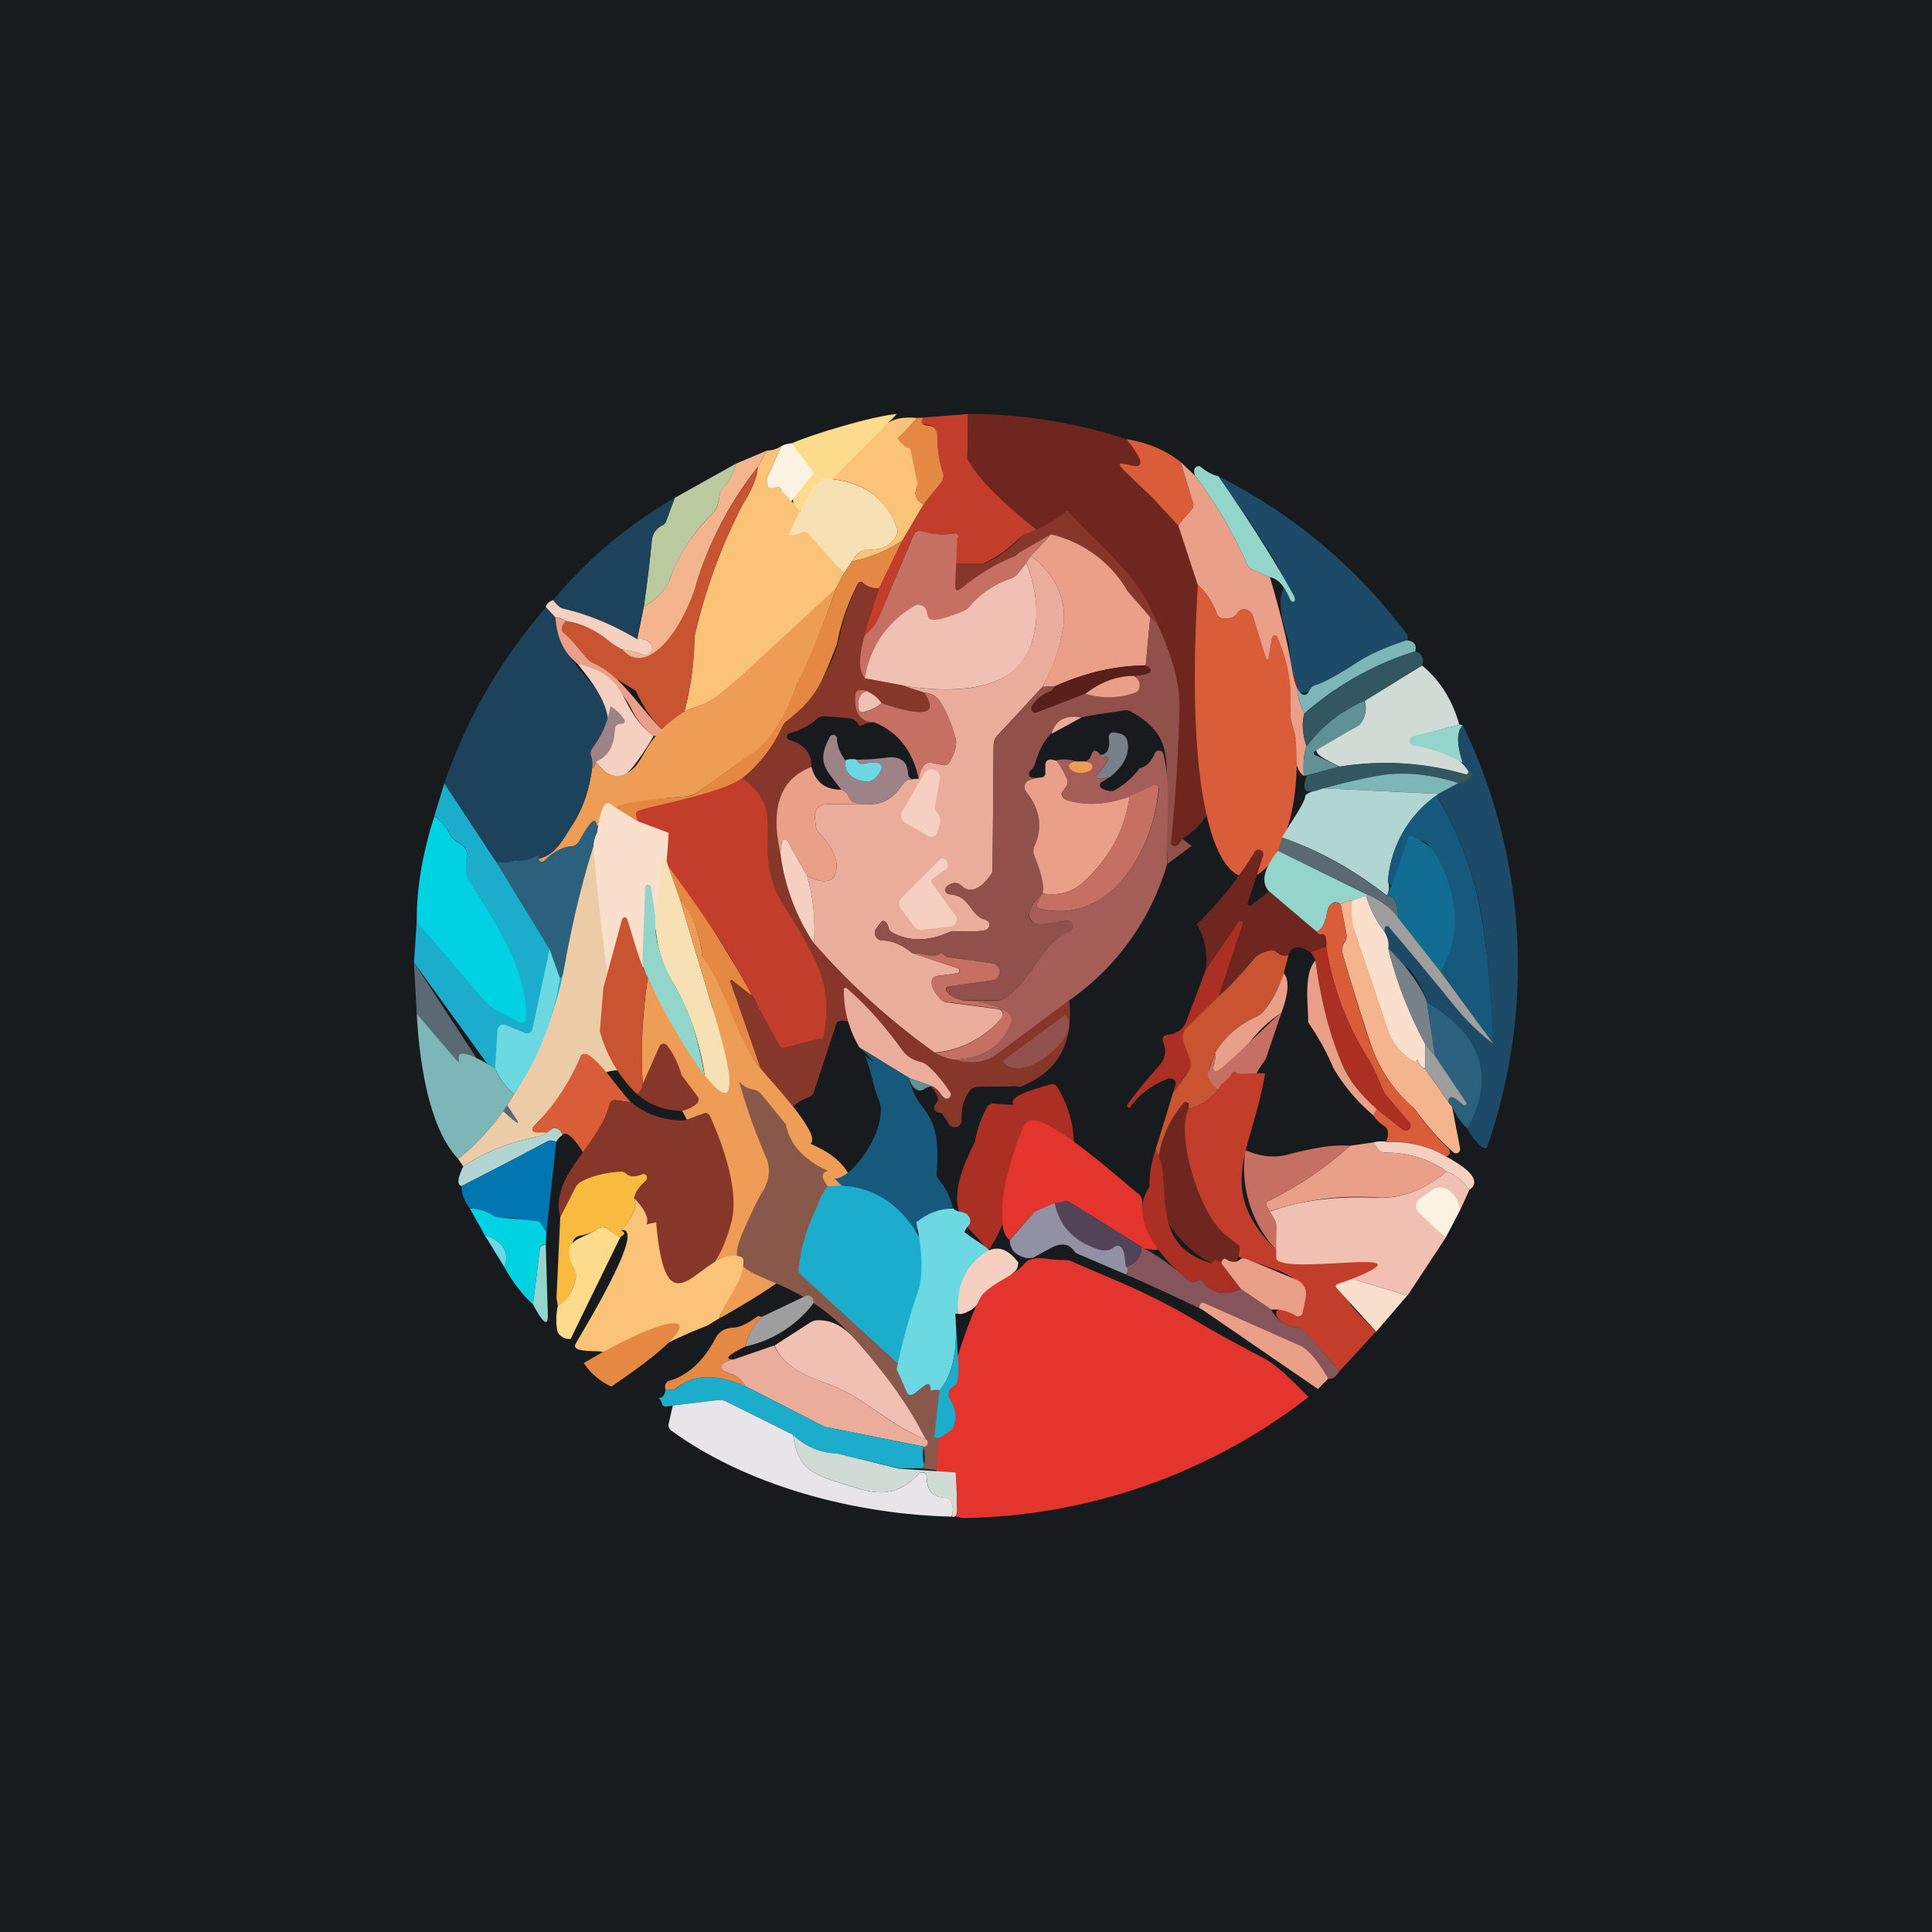 <!-- by TradingView --><svg width="56" height="56" viewBox="0 0 56 56" xmlns="http://www.w3.org/2000/svg"><path fill="#181B1E" d="M0 0h56v56H0z"/><path d="M40.77 18.56c-.7.23-2.7 1.89-3.27 1.44-.06-.05-.13-1.35-.15-1.42-.85-2.58 1.15-.23-2.04-4.78 2.18 1.1 4 2.63 5.47 4.58.03.05.03.11 0 .18Z" fill="#1D4A67"/><path d="m28.06 12-.02 1.28a.08.08 0 0 0 .04.07.08.08 0 0 0 .07 0c.58-.34 1.24-.4 1.98-.16a.23.23 0 0 1 .14.33.23.23 0 0 1-.1.1 3.95 3.95 0 0 0-.85.7.06.06 0 0 0 .08.05c.28-.18.57-.31.89-.39a.19.19 0 0 1 .2.08l.1.14.03.03.05.01c.05 0 .09-.02.1-.08l.21.51-.05.14c-.36.29-.76.51-1.2.68a.49.49 0 0 0-.2.12 3.53 3.53 0 0 1-1.01.72h-.92a.08.08 0 0 1-.03-.1l.1-.25a.1.1 0 0 0-.06-.13.1.1 0 0 0-.05 0 .43.43 0 0 0-.18.1l.36-.32a.1.1 0 0 0-.08-.17c-.36.05-.67.03-.92-.06a.2.2 0 0 0-.26.1l-.98 2.33-.12.24-.56.97c-.12-.04-.16-.1-.12-.17.32-.6.58-1.2.78-1.82l.67-1.38.62-1.05.53-.66a.24.24 0 0 0 .04-.23 3.24 3.24 0 0 1-.17-1.06c0-.1-.02-.2-.08-.26-.06-.08-.16-.1-.29-.1a.1.1 0 0 1-.1-.1l.03-.05.04-.06 1.3-.1Z" fill="#C23E2B"/><path d="M32.65 12.73c9.39 11.5 2.56 6.11 2.75 8.74.02.31 0 .65-.08 1-.18.93-.28 1.32-1.04 1.85l-.15.16a.12.12 0 0 1-.2-.1c.13-1.24.22-2.5.26-3.77.11-3.2-4.86-5.03-6.14-7.29a.08.08 0 0 1-.01-.04l.02-1.28c1.56 0 3.09.24 4.59.73Z" fill="#6E261F"/><path d="M26.6 12.11c-1.3 1.31.91-.27-.03 2.03-.08.2-.01.36.2.48l-.62 1.05c-.45.3-.93.5-1.45.6.13-.23.28-.35.48-.34.37.02.64-.12.8-.4a.25.25 0 0 0 .02-.22c-.33-.91-1.04-1.4-2.12-1.44l1.78-1.55c.2-.18.52-.25.95-.2Z" fill="#FAC378"/><path d="m26.77 12.1-.04.06a.1.1 0 0 0-.01.1c.06.12.27.03.37.15.06.07.08.15.08.26 0 .38.06.74.17 1.06.01.04.02.08 0 .12 0 .04-.02.08-.04.11l-.53.66c-.21-.12-.28-.28-.2-.48.02-.05.03-.1.02-.15-.36-1.63-.03-.6-.57-1.27v-.02l.59-.59h.16Z" fill="#E48843"/><path d="m26 12-3 3-.05-2.15c.6-.27 2.38-.8 3.05-.85Z" fill="#FCDC8C"/><path d="m34.22 13.4.36 1.17a.21.21 0 0 1-.04.2l-.4.45-.73-.79-.7-.67c-.96-.9 1.2.53-.06-1.03.62.1 1.14.32 1.57.66Z" fill="#D95D39"/><path d="m22.95 12.85.64.86-.65.82c-.19.02-.29-.08-.29-.3a.1.1 0 0 0-.05-.09.1.1 0 0 0-.1 0c-.18.09-.27.01-.28-.22l.01-.07.42-.92a.7.7 0 0 1 .3-.08Z" fill="#FBF2E2"/><path d="m22.65 12.93-.42.92v.07c0 .45.3.05.41.26l.01.05c.7.63 1.12 1.61 1.81 2.39l-.22.42-1.93 2.53a.27.27 0 0 1-.13.15l-2.34.9c.19-.72.28-1.44.29-2.16a15.86 15.86 0 0 1 1.4-3.84c.29-.47.43-.83.43-1.08l.27-.48c.12 0 .26-.03.42-.13Z" fill="#FAC378"/><path d="m22.23 13.06-.27.48a10.38 10.38 0 0 0-1.77 3.36c-.2.7-.34 2.67-1.1 2.53a1.81 1.81 0 0 1-1.06-.61c.16.02.36.07.58.14a.2.2 0 0 0 .28-.19.2.2 0 0 0-.04-.12c-.07-.1-.2-.14-.38-.12l.19-.94c.33-.22.6-.41.75-.8.25-.7.68-1.35 1.27-1.93.09-.09.15-.26.18-.53 0-.07.04-.14.1-.2.18-.19.3-.41.37-.69l.9-.38Z" fill="#F3B48E"/><path d="M34.64 13.79c.6.79 1.1 1.64 1.5 2.55.03.07.08.13.15.16l.52.23c.72 2.45.56 2.68.8 3.25 0 .2.07.44.2.7-.08.25-.06.57.06.96-.07.14-.1.43-.08.85-.23-.17-.3-.54-.24-1.11l-.13-.5a.96.96 0 0 1-.02-.31 4.4 4.4 0 0 0-.4-2.12.08.08 0 0 0-.1 0 .08.08 0 0 0-.03.05l-.1.58a.04.04 0 0 1-.04.04l-.02-.01-.02-.02-.37-1.21a.3.3 0 0 0-.08-.14.28.28 0 0 0-.13-.07.24.24 0 0 0-.15.01.22.22 0 0 0-.1.1c-.08.12-.22.17-.43.14a.2.2 0 0 1-.16-.13c-.13-.35-.31-.63-.55-.83l-.57-1.74.39-.45a.21.21 0 0 0 .04-.2l-.36-1.18.42.4Z" fill="#EA9F88"/><path d="M21.33 13.44c-.06.28-.19.5-.37.7a.34.34 0 0 0-.1.2c-.03.26-.1.43-.18.52a5.23 5.23 0 0 0-1.27 1.93c-.14.39-.42.58-.75.8.09-.63.17-1.26.23-1.9.02-.22.13-.37.3-.46.06-.02.1-.07.12-.13l.25-.67 1.77-.99Z" fill="#BAC99E"/><path d="M35.31 13.8c.9 1.29 1.63 2.44 2.2 3.48.02.05.03.1.02.13l-.03.03h-.04a.1.1 0 0 1-.04-.03.12.12 0 0 1-.03-.04c-.16-.4-.36-.6-.58-.64l-.52-.23a.31.31 0 0 1-.15-.16c-.4-.91-.9-1.76-1.5-2.55-.05-.15-.03-.23.06-.27a.1.1 0 0 1 .1.01c.18.15.35.24.51.27Z" fill="#93D5CB"/><path d="m19.84 20.61-.62.58a3.95 3.95 0 0 1-.78-1.15c-.03-.07-1.15-.65-1.37-.9-.27-.29-.45-.56-.72-.79-.1-.08-.09-.2.04-.35.5.11.88.26 1.11.46.24.2.42.31.53.36.75.85 1.78-.63 2.16-1.92.36-1.18.95-2.3 1.77-3.36 0 .25-.14.6-.43 1.08a15.86 15.86 0 0 0-1.4 3.84c0 .72-.1 1.44-.29 2.15Z" fill="#C95432"/><path d="m24.7 16.27-.24.35-1.05-1.17a.13.13 0 0 0-.08-.04l-.08.01a.54.54 0 0 1-.4.08c.18-.37.36-.74.56-1.1.14-.27.3-.44.47-.53 1.08.05 1.8.53 2.12 1.44a.26.26 0 0 1-.02.22c-.16.28-.43.42-.8.4-.2 0-.35.1-.48.34Z" fill="#F7E1B4"/><path d="m19.56 14.43-.25.67a.24.24 0 0 1-.12.13c-.18.09-.28.24-.3.46-.06.64-.14 1.27-.23 1.9l-.2.94a7.4 7.4 0 0 0-2.14-.89c-.09-.02-.18-.1-.28-.25a12.99 12.99 0 0 1 3.52-2.96Z" fill="#1D425C"/><path d="M30.93 14.8c.92 1 2.11 1.9 2.6 3.24l-.19-.15-.66-.76a3.47 3.47 0 0 0-2.23-1.64l-.9.52a.74.74 0 0 0-.16.12l-.65.65a.35.35 0 0 1-.3.1c-.2-.02-.36.07-.5.28a.3.3 0 0 1-.22.14l-.4.05a.15.15 0 0 1-.16-.11c-.02-.13-.12-.22-.28-.28a.24.24 0 0 0-.22.04l-.47.34a.09.09 0 0 1-.13-.12 4.1 4.1 0 0 1 1.5-1.37.1.1 0 0 1 .1.03.1.1 0 0 1 .01.1l-.1.24a.08.08 0 0 0 0 .08.08.08 0 0 0 .07.03h.88l.06-.01c.4-.2.71-.44.96-.7.05-.06.11-.1.18-.13.45-.17.85-.4 1.2-.68Z" fill="#87362A"/><path d="m29.4 16.13.15-.12.9-.52-.56.63-.14.2-.26.32c-.04.05-.1.1-.17.12-1.51.51-1.32 1.74-4.25 2.9-.77-.17-.87-.06-.64-.79 0 0 .72-.4.95-.8l.12-.24.98-2.32a.2.2 0 0 1 .26-.11 2 2 0 0 0 .92.06.1.1 0 0 1 .11.06.1.1 0 0 1-.03.11c-.05 2.42-.39 1.34 1.66.5Z" fill="#C57062"/><path d="m33.34 17.89-.13 1.4c-.86 0-1.73.2-2.63.6l-.36.02c.3-.56.5-1.13.59-1.7.13-.81-.18-1.51-.92-2.1l.57-.62a3.47 3.47 0 0 1 2.22 1.64l.66.76Z" fill="#EA9F88"/><path d="m26.15 15.67-.67 1.38c-.2.01-.34-.04-.46-.15a.1.1 0 0 0-.09-.03.1.1 0 0 0-.07.06 6.18 6.18 0 0 0-.6 1.74c-.23.6-.4.99-.5 1.17-.18.36-.5.71-.94 1.05-.06.04-.1.1-.14.17a4.1 4.1 0 0 1-1.16 1.5c-3.36 2.13-3.52-.07-.32 5.25.32.52.52.88.6 1.06l-.58-.45a.03.03 0 0 0-.04 0l-.01.01v.02l.89 2.53a9.51 9.51 0 0 1-1.7-3.24 3.25 3.25 0 0 0-.66-1.7l-.48-1.36a7.35 7.35 0 0 0-1.54-1.38h.12c.15.03.28 0 .4-.08l1.64-.13c.15 0 .3-.06.42-.15l1.72-1.24a5.6 5.6 0 0 0 1.13-1.88c.02-.08.1-.26.23-.55.34-.73.64-1.47.9-2.23l.22-.42.24-.35c.52-.1 1-.3 1.45-.6Z" fill="#E48843"/><path d="M29.9 16.12c.73.58 1.04 1.28.91 2.1a5.1 5.1 0 0 1-.6 1.7l-1.3 1.4a.42.42 0 0 0-.11.29l-.03 3.62a.2.2 0 0 1-.04.11c-.2.3-.4.44-.58.45a.33.33 0 0 1-.26-.1c-.14-.13-.28-.13-.44 0a.13.13 0 0 0 .07.23c.63.05.57.6 1.04.74a.15.15 0 0 1 .12.15.16.16 0 0 1-.12.15c-.13.04-.43.05-.88.03a.44.44 0 0 0-.19.04c-.58.25-1.1.26-1.57.03-.1-.05-.15-.1-.17-.17-.02-.12-.08-.19-.15-.2-.03 0-.1.08-.2.22a.22.22 0 0 0 .18.35c.28 0 .57.13.87.37l1.3.43c.02 0 .04.02.05.03v.05l-.01.05a.08.08 0 0 1-.05.02l-.58.08a.17.17 0 0 0-.15.14c-.02.15.07.33.27.55.04.03.08.06.14.07l1.52.2a.16.16 0 0 1 .1.25 2.9 2.9 0 0 1-1.95 1.01 20.11 20.11 0 0 1-3.5-3.17c.05-.66-.01-1.32-.2-1.96.24.15.72.3.83-.07.13-.41-.18-.86-.48-1.17a.33.33 0 0 1-.09-.18l-.03-.26a.34.34 0 0 1 .34-.39h1.23c.38.01.68-.16.92-.5.07-.11.14-.18.21-.2.1-.03.2-.04.31-.03a.82.82 0 0 1 .11-.34c.08-.12.18-.16.31-.12l.3.06a.18.18 0 0 0 .18-.1c.16-.29.22-.53.16-.7-.13-.45-.28-.8-.45-1.05a.54.54 0 0 0-.45-.25l-.64-.21c1.03.17 2.59.26 3.35-.56.72-.76.63-2.06.25-3l.14-.2Z" fill="#EAAD9B"/><path d="M29.75 16.32c.38.93.47 2.23-.25 3-.76.8-2.32.72-3.35.55l-1.08-.2a2.9 2.9 0 0 1 1.5-2.14h.06c.55.08-.24.8 1.26.2a.55.55 0 0 0 .21-.15c.34-.39.75-.66 1.22-.82a.38.38 0 0 0 .17-.12l.26-.32Z" fill="#F0C1B2"/><path d="M25.48 17.05c-.48 1.49-.72 2.2-.41 2.61l1.08.2.64.22c.42.63 0 .72-1.24.3a.96.96 0 0 0-.39-.33c-.23-.09-.35-.06-.37.1-.04.52.14.78.56.79a.67.67 0 0 0-.37.09.08.08 0 0 1-.11-.05.32.32 0 0 0-.25-.16l-.7-.06a.37.37 0 0 0-.27.1c-.2.18-.46.31-.76.39a.1.1 0 0 0-.08.1.1.1 0 0 0 .08.1c.43.13.64.39.63.78-.9.34-1.2 1.17-.9 2.5.1.91.43 1.78.96 2.6 1.04 1.2 2.21 2.26 3.5 3.18.22.12.42.19.62.21.46.14.86.08 1.19-.16l2.1-1.57c.14 1.24-.32 2.07-1.39 2.5a.22.22 0 0 1-.14 0 .41.41 0 0 0-.16 0l-.96.01a.3.3 0 0 0-.24.13c-.16.22-.24.49-.23.8a.2.2 0 0 1-.38.12l-.2-.29c-.12 0-.19-.05-.21-.11-.02-.05.01-.12.09-.22.25-.35-2.41-2.7-2.9-2.3-.01 0-.02 0-.02.02l-.66 2a.21.21 0 0 1-.12.14c-.28.1-.49.25-.62.45l-.8-1.26-.88-2.53v-.02a.03.03 0 0 1 .03-.02h.02l.58.46c1.56 2.8 2.77.5.88-2.7-.86-1.46-.8-3.36-1.16-3.61a4.1 4.1 0 0 0 1.16-1.5.42.42 0 0 1 .14-.17c.44-.34.76-.69.94-1.05.22-.42.48-.9.57-1.38a6.18 6.18 0 0 1 .56-1.57.1.1 0 0 1 .1-.01.1.1 0 0 1 .03.02c.12.11.27.16.46.15Z" fill="#87362A"/><path d="M37.55 21.38C38 26 34 29 34.72 16.96c.24.2.42.48.55.83a.2.2 0 0 0 .16.13c.21.03.35-.02.43-.15a.22.22 0 0 1 .1-.09c.05-.02.1-.02.15 0 .05 0 .1.03.13.06a.3.3 0 0 1 .08.14 155.8 155.8 0 0 0 .39 1.23h.05l.01-.03.1-.58a.08.08 0 0 1 .16-.02c.3.68.42 1.37.37 2.09-.01.1 0 .2.02.3l.13.5Z" fill="#D95D39"/><path d="M24.24 17.04a26.58 26.58 0 0 1-1.13 2.78 5.6 5.6 0 0 1-.93 1.69l-.2.2-1.72 1.23a.83.83 0 0 1-.42.15c-2.9.23-1.7.35-3.06 1.3a.26.26 0 0 1-.2.14c-.29.02-.55.17-.8.42a.1.1 0 0 1-.12.02.1.1 0 0 1-.05-.11l.03-.08c.39-.24.72-.55.99-.93.28-.46.46-1 .53-1.58.07-.03.1-.1.11-.2.26.4.55.51.87.35.62-.3.36-.91 1.7-1.8 1.06-.41.66-.12 4.4-3.58Z" fill="#ED9D55"/><path d="M16.04 17.4c.1.14.2.22.28.24.72.17 1.44.46 2.15.89.18-.02.31.02.38.12a.2.2 0 0 1-.24.31 4.43 4.43 0 0 0-.58-.14c-.11-.05-.29-.16-.53-.36a2.6 2.6 0 0 0-1.1-.46.52.52 0 0 0-.3-.1l-.28-.3c.01-.09.09-.16.22-.21Z" fill="#F5CFBF"/><path d="m15.82 17.6.28.3c.06 1.02 1 1.8 1.6 2.57-.07.42-.24.83-.54 1.22a.22.22 0 0 0-.03.2c.04.14.05.26.03.38-.07.59-.25 1.12-.53 1.58-.48.77-.63 1.15-1.71 1.1-.1.05-.27.06-.54.03l-1.5-2.27a15.29 15.29 0 0 1 2.94-5.1Z" fill="#1D425C"/><path d="M33.52 18.04c.47.98.7 1.84.67 2.57a52.32 52.32 0 0 1-.25 3.84.12.12 0 0 0 .2.03l.14-.16.26.2-.7.52c-.14-2.9.39-3.58-1.05-4.41a.3.3 0 0 0-.2-.04c-1.26.21-2.18.14-2.59 1.55a.38.38 0 0 1-.07.13l-.09.1a.1.1 0 0 0-.01.1.1.1 0 0 0 .08.07l.14.01-.18.05a.23.23 0 0 0-.16.14.23.23 0 0 0 .04.22c.4.5.48 1.03.24 1.58a.34.34 0 0 0 0 .26c.2.51.28.88.23 1.1l-.04.03a1.3 1.3 0 0 0-.33.46.29.29 0 0 0 .03.29.3.3 0 0 0 .27.1l.75-.09a.16.16 0 0 1 .1.31c-.94.46-1.02 1.37-1.88 1.93a.4.4 0 0 1-.23.06h-1c-.22-.05-.38-.14-.45-.27a.1.1 0 0 1 .06-.13l1.24-.17a.25.25 0 0 0 .22-.25.25.25 0 0 0-.21-.25l-1.3-.18a.1.1 0 0 1-.03 0 .11.11 0 0 1-.04-.04c-.05-.07-.11-.08-.18-.03-.14.1-.53-.07-.75-.04-.3-.24-.59-.36-.87-.37a.22.22 0 0 1-.22-.24c0-.04.02-.07.04-.1.1-.15.17-.22.2-.22.07 0 .13.07.15.2.02.05.07.11.17.16.47.23 1 .22 1.57-.03a.44.44 0 0 1 .2-.04c.44.02.74 0 .87-.03a.16.16 0 0 0 .12-.15.15.15 0 0 0-.12-.15c-.47-.14-.4-.69-1.04-.74a.13.13 0 0 1-.07-.23c.16-.13.3-.13.44 0a.34.34 0 0 0 .26.1c.18-.01.37-.16.58-.45a.2.2 0 0 0 .04-.11l.03-3.62c0-.1.04-.2.11-.28l1.3-1.42.37-.02-.04.06a.3.3 0 0 1-.15.12.92.92 0 0 0-.47.39.12.12 0 0 0 .15.18l1.39-.54c.47.15.95.14 1.44-.02a.2.2 0 0 0 .13-.16.32.32 0 0 0-.15-.33c.49-.05.6-.15.33-.3l.13-1.4.18.15Z" fill="#92504A"/><path d="M16.4 18c-.14.15-.15.27-.05.35.27.23.45.5.72.79a.3.3 0 0 0 .1.07c.84.38 1.2 1.1 2.05 1.98-.05.1-.14.15-.28.14-.3-.23-.51-.5-.66-.83a2.69 2.69 0 0 0-1.54-1.26c-.4-.32-.6-.76-.64-1.34.13.01.23.05.3.1Z" fill="#EA9F88"/><path d="M40.77 18.56c.22.02.3.13.25.32a8.84 8.84 0 0 0-3.21 1.8c-.13-.26-.2-.5-.2-.7l.1.12a.13.13 0 0 0 .11.04.13.13 0 0 0 .1-.07l.07-.11a.23.23 0 0 1 .14-.1c.25-.08.64-.29 1.18-.64.34-.23.83-.45 1.46-.66Z" fill="#7DB6B7"/><path d="M41.02 18.88c.2.06.27.2.2.4l-1.68 1.04c-.64.27-1.2.71-1.67 1.32-.12-.39-.14-.7-.06-.95a8.83 8.83 0 0 1 3.2-1.81Z" fill="#32575F"/><path d="M18.94 21.33c0 .05-.6 1-.8 1.1-.32.15-.6.04-.87-.36.87-1.16.01-2.14-.53-2.83 1.6.37 1.11 1.26 2.2 2.09Z" fill="#F5CFBF"/><path d="M33.21 19.29c.27.15.16.25-.33.3-.5 0-.97.17-1.42.51l-1.4.54a.13.13 0 0 1-.16-.1c0-.03 0-.06.02-.08.12-.2.28-.33.47-.4a.3.3 0 0 0 .15-.1l.04-.07c.9-.4 1.77-.6 2.63-.6Z" fill="#5A1E1B"/><path d="M41.22 19.29c.52.43.88 1 1.08 1.72-2.52.62-.43.28.25 1.32.04.07-.03.15-.1.12a8.24 8.24 0 0 0-3.61-.23c-1.23-.58-.64-.5.53-1.19a.23.23 0 0 0 .08-.08.7.7 0 0 0 .1-.63l1.67-1.03Z" fill="#CFDBD4"/><path d="M32.88 19.6c.12.07.17.18.15.32a.19.19 0 0 1-.13.16 2.3 2.3 0 0 1-1.44.03c.45-.35.93-.52 1.42-.52Z" fill="#EA9F88"/><path d="M25.16 20.05c-.22.01-.31.18-.27.49a.1.1 0 0 0 .04.08.11.11 0 0 0 .1.02c.22-.05.4-.14.52-.26 1.25.42 1.66.33 1.24-.3.2.01.35.09.46.25.16.25.31.6.44 1.04.06.18 0 .42-.16.71a.18.18 0 0 1-.18.1 3.2 3.2 0 0 1-.3-.06c-.13-.04-.23 0-.3.12-.06.08-.1.2-.12.34-.17-.81-.6-1.36-1.28-1.64-.42-.01-.6-.27-.56-.8.02-.15.14-.18.37-.1Z" fill="#C57062"/><path d="M25.16 20.05c.17.08.3.19.39.33-.13.12-.3.2-.53.26a.11.11 0 0 1-.12-.06.11.11 0 0 1-.01-.04c-.04-.31.05-.48.27-.5Z" fill="#F0C1B2"/><path d="M39.54 20.32a.7.7 0 0 1-.09.63.23.23 0 0 1-.08.08l-1.24.73a.07.07 0 0 0 0 .13l.7.33-.94.25-.1.02c-.02-.42.01-.7.08-.85a4.11 4.11 0 0 1 1.67-1.32Z" fill="#619095"/><path d="M17.27 22.07c0 .1-.04.17-.11.2a.76.76 0 0 0-.03-.37.22.22 0 0 1 .03-.2c.3-.4.47-.81.53-1.23.14.07.28.2.4.38a.08.08 0 0 1 .01.09.08.08 0 0 1-.07.04c-.06 0-.1 0-.14.03-.04.02-.06.08-.07.17-.02.46-.2.75-.55.9Z" fill="#9E8386"/><path d="m31.34 20.8-.86.47c.12-.4.4-.55.86-.47Z" fill="#EAAD9B"/><path d="m42.3 21 .1.02c-.18.19-.18.55 0 1.09-.52-.28-1-.44-1.43-.5a.14.14 0 0 1-.02-.27l1.35-.33Z" fill="#93D5CB"/><path d="M42.53 32.7c.82-1.48.43-2.7-1.17-3.65a2.6 2.6 0 0 0-.5-.94c-.07-.07-.17-.12-.31-.13a.15.15 0 0 1-.13-.12.67.67 0 0 0-.18-.37.65.65 0 0 0-.12-.5c0-.03 0-.06.02-.1 0 0 0-.02.02-.03a.08.08 0 0 1 .04-.02.08.08 0 0 1 .07.03c.94 1.11 1.57 1.88 1.9 2.29.3.38.67.75 1.12 1.1-.07-1.54-.19-2.77-.34-3.69-.2-1.2-.64-2.38-1.3-3.51 0-.02.02-.03.04-.05l.58-.31c.1.02.23-.03.37-.17a.1.1 0 0 0 .03-.09c-.01-.08-.05-.12-.12-.11l-.15-.22c-.18-.54-.18-.9 0-1.09a15.98 15.98 0 0 1 .7 12.24.09.09 0 0 1-.08.02l-.04-.01a1.7 1.7 0 0 1-.45-.56Z" fill="#1D4A67"/><path d="M32.17 22.52a.96.96 0 0 1-.32.05.07.07 0 0 1-.06-.04.07.07 0 0 1 .01-.07c.29-.35.38-.52.28-.52h-.03c-.04.03-.07.04-.1.03h-.02c-.05-.06-.06-.08-.03-.09.2-.01.28-.18.24-.5a.13.13 0 0 1 .15-.15l.16.03a.29.29 0 0 1 .23.23c.07.36-.1.7-.5 1.03Z" fill="#768189"/><path d="M24.5 22.04c-.03.32.14.52.5.6.23.06.41-.05.54-.33a.13.13 0 0 0-.03-.16.13.13 0 0 0-.05-.03.78.78 0 0 0-.4.02.19.19 0 0 1-.11 0 .18.18 0 0 1-.09-.07l-.03-.05c.19 0 .48-.01.87-.06.39-.05.6.1.62.46a.18.18 0 0 0 .15.17l.16-.01c-.11-.01-.22 0-.3.03-.08.02-.15.09-.22.2-.24.34-.54.51-.92.5-.17 0-.31 0-.43-.05a.25.25 0 0 1-.15-.15c-.05-.12-.13-.2-.23-.22-.37-.54-.75-.74-.34-1.5a.11.11 0 0 1 .22.05c.01.2.1.4.24.6Z" fill="#9E8386"/><path d="M33.83 25.04A7.3 7.3 0 0 1 31 28.99l-2.11 1.57c-.33.24-.73.3-1.2.16.81-.05 1.35-.4 1.6-1.05a.3.3 0 0 0 0-.21.3.3 0 0 0-.14-.16c-.4-.21-.82-.31-1.26-.3h1a.4.4 0 0 0 .23-.07c.86-.56.94-1.47 1.87-1.93a.16.16 0 0 0-.1-.31l-.74.1a.3.3 0 0 1-.32-.25c-.01-.06 0-.1.02-.15.07-.17.18-.32.33-.46l-.13.27a.1.1 0 0 0 .06.13c2.1.52 3.34-1.74 3.48-3.46a.12.12 0 0 0-.18-.11l-.67.33c-.66.24-1.26.27-1.8.11a.24.24 0 0 1-.16-.18c0-.04.02-.1.1-.17a.25.25 0 0 0 .05-.26 1.8 1.8 0 0 0-.32-.55 1 1 0 0 1 .57.03c-.1.01-.16.04-.19.09-.03.06 0 .12.1.18.13.08.3.09.49 0a.13.13 0 0 0-.01-.24l-.1-.03a.3.3 0 0 0 .16-.18c.03-.09.06-.13.11-.13.05.01.1.05.16.12-.03 0-.02.03.03.08l.02.01c.03 0 .06 0 .1-.02l.03-.01c.1 0 0 .17-.28.52l-.01.03v.04a.07.07 0 0 0 .06.04c.09 0 .2 0 .32-.05l-.24.15a.1.1 0 0 0-.05.09.1.1 0 0 0 .05.09c.05.03.13.06.24.08.04 0 .09 0 .13-.02.3-.17.54-.38.73-.64.2-.05.34-.19.44-.43a.13.13 0 0 1 .2-.06c.03.02.04.04.05.07.26 1.05.06 2.1.11 3.19Z" fill="#A55E57"/><path d="m24.83 22.02.03.05c.02.03.05.06.09.07h.11a.78.78 0 0 1 .4-.02.13.13 0 0 1 .08.19c-.13.28-.31.39-.54.33-.36-.08-.53-.28-.5-.6a.53.53 0 0 1 .33-.02Z" fill="#6BD8E2"/><path d="M30.61 22.04c.13.15.23.33.32.55a.25.25 0 0 1-.06.26c-.07.08-.1.13-.1.17a.24.24 0 0 0 .17.18c.54.16 1.14.13 1.8-.11-.13.96-.58 1.8-1.35 2.49-.3.28-.7.39-1.17.32.05-.22-.03-.59-.24-1.1a.34.34 0 0 1 0-.26c.25-.55.17-1.08-.23-1.58a.22.22 0 0 1-.04-.22.23.23 0 0 1 .16-.14l.18-.05.15-.02a.11.11 0 0 0 .1-.12v-.26c.02-.13.12-.17.31-.1Z" fill="#EA9F88"/><path d="M31.18 22.07h.3l.09.03a.13.13 0 0 1 0 .25c-.19.08-.35.07-.49-.01-.09-.06-.12-.12-.09-.18.03-.05.1-.08.2-.1Z" fill="#ED9D55"/><path d="M42.55 22.33c.07 0 .11.03.12.11a.1.1 0 0 1-.03.1c-.14.13-.27.18-.37.16a4.95 4.95 0 0 0-2.09-.25c-.4.05-1 .18-1.82.4l-.25.08a.43.43 0 0 1-.23 0c-.06-.03-.08-.1-.07-.2.02-.08.04-.17.08-.26l.95-.25a8.23 8.23 0 0 1 3.67.23c.05-.03.07-.07.04-.12Z" fill="#32575F"/><path d="M23.52 22.23c.12.44.4.66.86.66.1.02.18.1.23.22a.24.24 0 0 0 .15.15c.12.04.26.06.43.05h-1.23a.34.34 0 0 0-.34.39l.03.26c.01.07.04.13.09.18.3.31.61.76.48 1.17-.11.37-.6.22-.83.07l-.56-1a.09.09 0 0 0-.17.03l-.04.32c-.3-1.33 0-2.16.9-2.5Z" fill="#EA9F88"/><path d="m42.27 22.7-.58.31-3.33-.16c.82-.22 1.43-.35 1.82-.4.63-.07 1.33 0 2.1.25Z" fill="#7DB6B7"/><path d="M21.52 22.56c.4.3.64.62.7.98.12.88-.18 1.55.46 2.63.92 1.56 1.48 2.23 1.2 3.84a.13.13 0 0 1-.17.1l-1.05.27a.13.13 0 0 1-.05-.05l-.8-1.46-.6-1.06c-1.4-2.33-3.13-4.16-2.71-4.31.46-.17 2.26-.46 3.02-.94Z" fill="#C23E2B"/><path d="m12.88 22.71 1.5 2.27L16.5 28c-.66 3.05-1.5 2-2.15 2.97l-.23-.14L12 27.9l.08-1.2c2.93 3.42 1.07 1.32 1.45-1.88.01-.08 0-.16-.04-.23-.1-.16-.32-.18-.45-.42a1.5 1.5 0 0 0-.45-.52l.29-.95Z" fill="#1BADCB"/><path d="m30.18 25.93.04-.03c.48.07.87-.04 1.17-.32a4.01 4.01 0 0 0 1.35-2.5l.67-.32a.12.12 0 0 1 .17.05v.06c-.13 1.72-1.37 3.98-3.47 3.46a.1.1 0 0 1-.06-.13l.13-.27Z" fill="#C57062"/><path d="m38.36 22.85 3.33.16-.05.05a3.34 3.34 0 0 0-1.41 2.5c.05.12.04.25-.03.4-.93-.73-1.93-1.3-3.03-1.68-.05-.02.72-1.07.66-1.22a.5.5 0 0 1 .28-.13l.25-.08Z" fill="#B1D5D2"/><path d="M41.64 23.06c.67 1.13 1.1 2.3 1.3 3.51.16.92.28 2.15.35 3.69l-1.54-2.1c.61-1.06-.22-6.08-1.38-2.55a.06.06 0 0 1-.05.04.06.06 0 0 1-.05-.03l-.04-.07a3.34 3.34 0 0 1 1.41-2.5Z" fill="#17597C"/><path d="m17.68 23.3.77.49.93.35c0 .03-.18 4.69-1.7 4.86-.01-.01-.55-.15-.55-.17-.17-1.43.04-2.86.07-4.3 0-.13.03-.26.1-.39.1-.66.22-.94.38-.84Z" fill="#FAE0CC"/><path d="M12.08 26.72c-.01-.94.16-1.96.51-3.06.19.13.34.3.45.52.13.24.35.26.45.42.04.07.05.15.04.23-.04.34-.03.56.04.67.77 1.22 1.7 2.55 1.68 4.02a.14.14 0 0 1-.07.11.14.14 0 0 1-.13 0l-.6-.32c-.17-.09-.32-.2-.44-.35l-1.93-2.24Z" fill="#00D2E3"/><path d="M17.3 24.14a.86.86 0 0 0-.1.39c-.3.95-.56 2-.78 3.15l-.03.36c0 .12-.05.22-.16.32l-.3-.84-1.55-2.54c.27.03.44.02.54-.04.23.03.47-.03.72-.16a.83.83 0 0 0-.03.08.1.1 0 0 0 .17.09c.25-.25.51-.4.8-.42a.25.25 0 0 0 .2-.14c.38-.7.55-.79.52-.25Z" fill="#2B617C"/><path d="m41.75 28.16-1.22-1.55c-.01-.44-.12-.66-.33-.64a18.5 18.5 0 0 0 .62-1.7.09.09 0 0 1 .1-.03c.35.16.57.31.64.44.74 1.26.8 2.42.2 3.48Z" fill="#116D92"/><path d="M23.39 25.38c.19.64.25 1.3.2 1.96a6.03 6.03 0 0 1-.97-2.61l.04-.32a.09.09 0 0 1 .17-.03l.56 1Z" fill="#F5CFBF"/><path d="M37.17 24.28c1.1.39 2.1.95 3.03 1.69.2-.02.32.2.33.64-.2-.28-.48-.5-.84-.66l-2.65-1.29.13-.38Z" fill="#5A6A72"/><path d="M17.2 24.53c1.13 13.46 3.27 2.78-1.74 8.13a.1.1 0 0 0-.02.1c0 .02.02.03.04.04l.05.02h.34c-.09.07-.2.11-.3.13-.8.16-1.52.44-2.14.86l-.15-.22a6.86 6.86 0 0 0 1.62-1.88 10.58 10.58 0 0 0 1.52-4.03c.22-1.15.48-2.2.78-3.15Z" fill="#EBCCA6"/><path d="M36.78 25.83 38.16 27c.04.07.1.1.16.09a.1.1 0 0 1 .1.06c.03.08.04.18.02.3l-.46.15c-.33-.21-.54-.18-.63.08a.35.35 0 0 1-.33-.08.24.24 0 0 0-.21-.05.86.86 0 0 0-.5.27c-.4.48-.73.84-.99 1.06l.7-2.09a.07.07 0 0 0-.13-.06l-.94 1.38c.06-.5-.03-.94-.26-1.32.65-.63 1.2-1.32 1.68-2.1a.13.13 0 0 1 .17-.05.13.13 0 0 1 .07.17l-.44 1.36a.06.06 0 0 0 .02.07.06.06 0 0 0 .08 0l.51-.4Z" fill="#6E261F"/><path d="m19.22 24.68.48 1.36.95 3.17c.02.04.84 1.24.85 1.29-.05.18-.3 1.93-.57 1.8a.1.1 0 0 1-.05-.04l-.43-.9a7.68 7.68 0 0 0-.87-2.76 3.51 3.51 0 0 1-.58-2.04l.22-1.88Z" fill="#F7E1B4"/><path d="m39.69 25.95-.1.02-.4.14a.5.5 0 0 0-.33.1c-.13-.1-.25-.07-.34.07a.25.25 0 0 0-.04.1c-.06.37-.16.58-.32.62l-1.38-1.17c-.24-.26-.15-.65.26-1.17l2.65 1.3ZM19 26.56c-.05.61.14 1.29.58 2.04.41.7.7 1.62.87 2.77 0 .09-.07.1-.2.04a.32.32 0 0 1-.16-.16l-1.31-2.9a1.34 1.34 0 0 1-.16-.5l.08-2.12a.09.09 0 0 1 .02-.06.09.09 0 0 1 .15.05l.13.84Z" fill="#93D5CB"/><path d="M39.6 25.97c.11.38.29.72.52 1.02.1.17.15.33.12.5.24.97.6 1.9 1.07 2.77v.71c-.1-.01-.17-.1-.22-.24 0-.03 0-.03-.02.01a.06.06 0 0 1-.03.04H41l-.02-.01a1.7 1.7 0 0 1-.79-1.02l-.97-2.88c-.05-.15-.06-.4-.04-.76l.4-.14Z" fill="#FAE0CC"/><path d="M39.69 25.95c.36.17.64.38.84.66l1.22 1.55 1.54 2.1a6.5 6.5 0 0 1-1.13-1.1 113.47 113.47 0 0 0-1.92-2.31.08.08 0 0 0-.08.01.09.09 0 0 0-.02.04l-.02.1c-.23-.3-.4-.65-.53-1.03l.1-.02Z" fill="#9E9E9E"/><path d="M22.06 30.98c.18.26 1.76 1.87 1.44 2.17-.04.04 4.09 1.3-2.64 5.06.32-1.02-1.05.49-.2-2.71.32-1.23-1.38-5-2.03-4.07-.06-1.03-.01-2.06.15-3.09.92 2.06 3.42 5.87 1.87.87l-.95-3.17c.37.45.59 1.02.66 1.7.64.76.99 2.44 1.7 3.24Z" fill="#ED9D55"/><path d="M39.19 26.1c-.02.36 0 .62.04.77l.97 2.88a1.7 1.7 0 0 0 .81 1.03.06.06 0 0 0 .06-.04c.02-.04.03-.04.02-.01.05.14.12.23.22.25l.68.98.1.12.23 1.2a.13.13 0 0 1-.05.13.12.12 0 0 1-.13 0 6.89 6.89 0 0 1-1.07-1.18c-.04-.06-.1-.12-.16-.17a4.24 4.24 0 0 1-1.2-1.86 79.8 79.8 0 0 1-.79-2.54.42.42 0 0 1 .06-.36.29.29 0 0 0 .05-.21l-.17-.88a.5.5 0 0 1 .33-.1Z" fill="#F3B48E"/><path d="m38.86 26.21.17.88c.01.07 0 .14-.05.2a.42.42 0 0 0-.06.37c.27.93.53 1.77.78 2.54.24.72.64 1.34 1.21 1.86.06.05.12.11.16.18.28.4.6.75.94 1.08.03.12 0 .18-.1.2-.5-.3-1.08-.44-1.74-.43a.42.42 0 0 0 .04-.35.2.2 0 0 0-.08-.1.95.95 0 0 1-.32-.31l.08-.2.76.6a.14.14 0 0 0 .19 0 .14.14 0 0 0 0-.2l-.68-.8a.19.19 0 0 1-.03-.04c-.16-.34-.29-.71-.48-1.01a8.6 8.6 0 0 1-1.21-3.24c.02-.1 0-.2-.02-.3a.1.1 0 0 0-.04-.04c-.02-.02-.04-.02-.06-.02-.07.02-.12-.01-.16-.08.16-.04.26-.25.32-.62 0-.04.02-.07.04-.1.1-.14.2-.16.34-.07Z" fill="#D95D39"/><path d="M18.78 28.34a14.23 14.23 0 0 0-.15 3.09c0 .08-.06.17-.16.29a3.95 3.95 0 0 1-1.06-1.75.3.3 0 0 1-.02-.13l.1-1.21.54-1.98a.08.08 0 0 1 .07-.06.08.08 0 0 1 .08.05c.18.54.33 1.2.6 1.7Z" fill="#C95432"/><path d="m35.32 28.88-.91.9a.38.38 0 0 0 .2.65l.07.01a.1.1 0 0 1 .1.12c0 .02-.02.04-.03.05L34 31.68l.07-.23a.15.15 0 0 0-.12-.19h-.08c-.47.18-.84.45-1.1.82a.05.05 0 0 1-.07.02.06.06 0 0 1-.03-.04.06.06 0 0 1 .01-.05c.28-.38.58-.74.9-1.1.2-.21.24-.45.13-.72a.14.14 0 0 1 .05-.17.14.14 0 0 1 .06-.02c.29-.04.47-.16.55-.36l.58-1.53.94-1.38a.07.07 0 0 1 .13 0 .07.07 0 0 1 0 .06l-.7 2.1ZM38.44 27.44a8.6 8.6 0 0 0 1.21 3.24c.2.3.32.67.48 1 0 .02.02.04.03.05l.69.8a.14.14 0 0 1-.2.2l-.76-.6a3.77 3.77 0 0 1-1-1.3c-.34-.8-.6-1.8-.76-2.98a.6.6 0 0 0-.15-.25l.46-.16Z" fill="#AB2F22"/><path d="m41.36 29.05.24 1.57-.29-.36c-.48-.88-.83-1.8-1.07-2.77.38.36.96 1.06 1.12 1.56Z" fill="#768189"/><path d="m15.93 27.52.3.84a8.03 8.03 0 0 1-1.33 3.35 2.03 2.03 0 0 1-.55-.74l.07-1.12c.01-.1.13-.19.24-.14l.55.23a.16.16 0 0 0 .22-.1l.5-2.32Z" fill="#6BD8E2"/><path d="m37.35 27.68-.14.53a3.2 3.2 0 0 1-.61 1.13.5.5 0 0 1-.16.12c-.55.25-.95.6-1.22 1.06-.21.58-.36.64.2.9-.26.4-.58.65-.98.72.13-.79-.75 1.4-.76 1.64l-.18-.47.5-1.63c.69-.97.58-.64.3-1.51a.38.38 0 0 1 .1-.39l.92-.9c.26-.22.6-.58 1-1.06.1-.13.27-.22.49-.27a.24.24 0 0 1 .2.05c.1.09.22.12.34.08Z" fill="#C95432"/><path d="M27.9 29c.43-.01.85.09 1.25.3.07.03.12.1.15.16a.3.3 0 0 1 0 .21c-.26.65-.8 1-1.6 1.05-.2-.02-.4-.1-.61-.2a2.9 2.9 0 0 0 1.95-1.02.16.16 0 0 0-.1-.26l-1.52-.2a.24.24 0 0 1-.14-.06c-.2-.22-.3-.4-.27-.55a.17.17 0 0 1 .15-.14l.58-.08a.08.08 0 0 0 .07-.07.07.07 0 0 0-.05-.08l-1.31-.43c.22-.03.6.14.75.04.07-.05.13-.04.18.03l.04.03a.1.1 0 0 0 .03.01l1.3.18a.25.25 0 0 1 .15.42.25.25 0 0 1-.16.08l-1.24.17a.1.1 0 0 0-.07.05.1.1 0 0 0 0 .08c.08.13.24.22.46.27Z" fill="#C57062"/><path d="M38.13 27.85c.16 1.18.42 2.17.77 2.99.18.43.5.86 1 1.3l-.09.19a5.27 5.27 0 0 1-1.16-1.37c-.2-.47-.44-.91-.73-1.32 0-.52-.14-1.41.2-1.79Z" fill="#EA9F88"/><path d="M15 32.5c.23.43-2.38-2.16-2.92-3.11L12 27.9l3 4.59Z" fill="#5A6A72"/><path d="M37.14 29.36c-.68.44-.94.89-1.45 1.56-.01.02-.37.14-.4.15a.1.1 0 0 1-.12-.08.1.1 0 0 1 0-.07.87.87 0 0 0 .05-.4c.27-.46.67-.81 1.22-1.06a.5.5 0 0 0 .16-.12c.25-.28.45-.65.61-1.13.17.2.14.59-.07 1.15Z" fill="#EA9F88"/><path d="M27.24 31.67a.66.66 0 0 0-.2-.18l-.68-.24-1.45-.89a3.22 3.22 0 0 1-.45-1.7.06.06 0 0 1 .06-.02l.03.01c.58.5 1.1 1.1 1.58 1.76.14.2.32.32.55.37.06.02.12.04.17.08.25.2.48.48.7.82a.12.12 0 0 1-.14.16c-.05-.02-.1-.07-.17-.17Z" fill="#EAAD9B"/><path d="M42.53 32.7c-.16-.12-.3-.34-.44-.62l-.1-.12c-.02-.23.12-.2.41.06a.06.06 0 0 0 .1-.04l-.01-.04-.9-1.32-.23-1.57c1.6.95 2 2.17 1.17 3.66Z" fill="#2B617C"/><path d="m37.14 29.36-.42 1.24a.67.67 0 0 1-.1.2c-.17.21-.28.45-.31.72-.06.38-.34.68-.44 1.09l-.13.7-.03.04a.07.07 0 0 1-.05 0h-.09a.06.06 0 0 1-.04-.03.06.06 0 0 1 0-.05c.46-2.66-.07-1.02-.52-2.08a.13.13 0 0 1 0-.09l.21-.58c.01.18 0 .31-.04.4a.1.1 0 0 0 .04.13c.13.08 1.64-1.51 1.92-1.69Z" fill="#C57062"/><path d="M14.35 30.97c.12.28.3.53.55.74a6.86 6.86 0 0 1-1.62 1.88c-.87-.91-1.13-2.9-1.2-4.2 2.47 2.86.03.2 2.27 1.58Z" fill="#7DB6B7"/><path d="M19.8 32.2c-.51 0-.95-.16-1.33-.48.1-.12.15-.21.16-.3l.48-1.08a.13.13 0 0 1 .23-.03c.17.21.3.48.4.8 0 .03.02.05.03.07l.45.6a.16.16 0 0 1-.02.21.9.9 0 0 1-.4.2Z" fill="#87362A"/><path d="m41.6 30.62.89 1.32a.06.06 0 0 1-.09.08c-.3-.27-.43-.29-.41-.06l-.68-.98v-.72l.29.36Z" fill="#9E9E9E"/><path d="M26.36 31.25c.19 1.1.95.77.79 2.74 0 .07.01.14.05.19.22.26.36.54.42.84-.75 0-1.2 1-1.5.98-.09 0-.16-.05-.23-.14l-1.7-1.7c.48.05 1.56-1.42 1.3-2.24-.19-.4-.22-.89-.43-1.33l.22.17h.02v-.02l-.39-.38 1.45.89Z" fill="#17597C"/><path d="m18.29 31.95-.44-.06a.15.15 0 0 0-.17.1c-.17.6-.5 1.02-.66 1.61-.35-.6-.6-.84-.72-.7-.04-.13-.12-.2-.24-.2a.1.1 0 0 0-.05.02l-.14.1h-.34a.09.09 0 0 1-.09-.06.1.1 0 0 1 .02-.1 6.43 6.43 0 0 0 1.38-2.07.16.16 0 0 1 .06-.04h.07c.03 0 .05 0 .07.02.42.25.9 1.03 1.25 1.38Z" fill="#D95D39"/><path d="M37.26 36.5a.34.34 0 0 0 .28.08c1.04-.14 4.63-.65 1.96.42-1.04.38-.25.9.38 1.6l-1.05 1.14-1.03-1.16a.3.3 0 0 0-.19-.1c-.8-.09-.84-.86-.05-.34a.13.13 0 0 0 .18-.03.13.13 0 0 0 .02-.06c.21-1.15-.6-1.13-1.63-1.56a.18.18 0 0 0-.09-.02c-.2.03-2.77-1.56-1.6-4.33.4-.07.72-.31.97-.72.13-.09.23-.2.29-.3.03-.08.14-.07.17 0 .02.02.81-.03.8 0-.41 2.4-1.57 3.42.59 5.37Z" fill="#C23E2B"/><path d="M22.78 32.59c.11.58.52 1.03 1.22 1.35-.2.05-.2.2 0 .45-.14.17-.24.36-.3.58-1.11 3.06 2.97 2.89 3.62 5.1.42 1.34.35 1.54.38 2.61l-1.01-.12a.1.1 0 0 0 .07-.04.1.1 0 0 0 .02-.04c.23-1.1-1.4-3-2.05-3.72-1.87-2.06-3.72-1.5-3.31-2.76.1-.3.53-1.23.68-1.46.1-.15.16-.32.18-.5.02-.17-.01-.35-.08-.5a17.66 17.66 0 0 1-.78-2.2c.1.13.24.21.41.24.1.02.18.06.24.14l.71.87Z" fill="#88594A"/><path d="M27.04 31.49a.42.42 0 0 0-.27.09.2.2 0 0 1-.21 0c-.1-.06-.17-.17-.2-.33l.68.24Z" fill="#619095"/><path d="M31.06 33.8c-2.18.78-1.57 1.26-2.45 2.5-.2-.7-1.61-.8-.35-3.2.06-.37.18-.7.35-1.01a.2.2 0 0 1 .2-.1c1.33.09-.43 0 1.65-.56a.16.16 0 0 1 .18.07c.44.72.58 1.49.42 2.3Z" fill="#AB2F22"/><path d="M18.29 31.95c.49.38 1.01.55 1.57.52l.54-.2a.14.14 0 0 1 .1 0c.04.02.06.05.08.08.36.8.86 2.16.62 3.07-.33 1.24-.92 2.08-2.34 2.1.01.04-.04.05-.17.05-.05 0-.34.05-.27-.1 0 0 .01-.02.03-.02-.7-2.17.41-3.95-1.62-3.19a.37.37 0 0 0-.15.16l-.44.86c-.32-1.18 1.1-2.06 1.44-3.28a.15.15 0 0 1 .17-.11l.43.06Z" fill="#87362A"/><path d="M34.44 32.14c-.35.82.33 3.08 1.1 3.67l.38.3.01.05c0 1.4-2.03-.16-2.19-1.07a3.09 3.09 0 0 1 .6-3.15h.05l.02.02c.03.04.04.1.03.18Z" fill="#6E261F"/><path d="M33 34.6a.33.33 0 0 1 .11.26c0 .46.17.87.5 1.24a.07.07 0 0 1 .01.07c-.05.11-.36.02-.45.02l-.08-.05-2.08-1.29a.23.23 0 0 0-.19-.02c-.25.08-.47.13-.72.24a.46.46 0 0 0-.16.11l-.68.76c-.15-.12-.22-.35-.2-.7-.11-.66.5-2.47.66-2.66a.3.3 0 0 1 .32-.1c.67.16 2.05 1.37 2.95 2.12Z" fill="#E3342D"/><path d="M16.3 32.9a.63.63 0 0 0-.18.2c-.1-.05-.19-.05-.25-.02-.82.44-1.65.87-2.5 1.3-.13-.06-.1-.24.06-.57.62-.42 1.34-.7 2.14-.86a.77.77 0 0 0 .3-.13l.14-.1a.1.1 0 0 1 .05-.02c.12 0 .2.07.24.2Z" fill="#B1D5D2"/><path d="m16.12 33.1-.28 2.62-.16-.25a.15.15 0 0 0-.2-.05c-.83.46.23-.16-.96-.13a.42.42 0 0 1-.23-.06c-.2-.13-.43-.2-.67-.2-.15-.2-.24-.41-.24-.65.84-.43 1.67-.86 2.49-1.3.06-.03.14-.03.25.02Z" fill="#0176B1"/><path d="M40.17 33.1c.66-.02 1.24.12 1.74.42.78.42 1 .74.68.97-.2-.27-.41-.45-.66-.53-.5-.37-1.1-.55-1.78-.55a.26.26 0 0 1-.2-.09.72.72 0 0 1-.13-.21.98.98 0 0 1 .35-.02Z" fill="#F5CFBF"/><path d="M39.82 33.1c.04.1.08.17.14.22a.27.27 0 0 0 .2.09c.67 0 1.27.18 1.77.55-.64.53-1.3.78-1.98.75a8.01 8.01 0 0 0-3.15.4l-.08-.14a.12.12 0 0 1 .01-.14 10.17 10.17 0 0 0 2.4-1.62l.7-.1Z" fill="#EA9F88"/><path d="M39.13 33.21a10.17 10.17 0 0 1-2.4 1.62.12.12 0 0 0-.01.14l.08.15c.16.2.22.37.2.51 0 .04 0 .07.02.1.36.55.85.72 1.49.52l.03-.02.02-.02c.02-.03.01-.08-.02-.13a.12.12 0 0 0-.05-.04.12.12 0 0 0-.07-.01c-.15.01-.25 0-.3-.05a.08.08 0 0 1 .04-.13l.89-.06-.3.55a.2.2 0 0 1-.15.1l-1.06.14a.34.34 0 0 1-.28-.09 3.48 3.48 0 0 1-1.16-3.15c.44.19.86.23 1.25.12.76-.2 1.35-.29 1.77-.25Z" fill="#C57062"/><path d="m33.5 33.3.18.48c.16 1.19-.11 2.35 1.4 2.83.13.04.04-.21.32.01l.57.74c-.46.21-.83.14-1.12-.22a.11.11 0 0 0-.08-.04.1.1 0 0 0-.08.02c-.1.07-.19.06-.28-.03-.12-.11-1.88-1.5-1.1-2.68a.11.11 0 0 0 .01-.06c0-.36.06-.7.18-1.04Z" fill="#AB2F22"/><path d="M18.38 34.73c.1.2-.01.5-.37.94.12.05.11.11-.03.19a.96.96 0 0 1-.33-.22.27.27 0 0 0-.33-.02c-.14.1-.31.16-.52.2a.26.26 0 0 0-.2.19c-.08.3-.06.57.06.8.04.07.05.14.03.21-.06.37-.23.64-.52.84l-.04-.24.11-2.34.44-.86a.37.37 0 0 1 .15-.16c.31-.17.7-.27 1.15-.3a.22.22 0 0 1 .17.06c.1.1.26.1.46.02a.1.1 0 0 1 .14.11.1.1 0 0 1-.03.07c-.2.18-.31.34-.34.5Z" fill="#F8BB40"/><path d="m42.59 34.49-.27.59c-.07-.57-2.2-.89-.42.8l-1.1 1.67-1.61-.48c2.44-.98-1.89-.1-2.19-.57-.02-.03 0-.83 0-.87.02-.14-.04-.3-.2-.51.9-.33 1.94-.46 3.15-.4.68.02 1.34-.23 1.98-.76.25.08.47.26.66.53Z" fill="#F0C1B2"/><path d="m26 39.5-2.76-2.53a.3.3 0 0 1-.1-.15 5.33 5.33 0 0 1 .55-1.85c.07-.22.17-.4.3-.58C27.5 34 28.06 40.07 26 39.5Z" fill="#1BADCB"/><path d="m42.32 35.08-.42.8-.77-.73a.26.26 0 0 1-.05-.32.26.26 0 0 1 .07-.08l.35-.25a.42.42 0 0 1 .5 0c.18.14.29.34.32.58Z" fill="#FBF2E2"/><path d="M19.02 35.44c.3 3.5 1.35.62 2.45.99a.12.12 0 0 1 .08.12c-.02.67-.5 1.06-.7 1.66l-.36.22c-.48.18-.93.39-1.36.61-.38.2-.93.25-1.66.15-.09-.06-.92.04-.79-.23.13-.25 2.11-3.44 1.33-3.3.36-.42.48-.74.37-.93 1.1 1.13-.66.94.64.7Z" fill="#FAC378"/><path d="M33.09 36.14c0 .28-.15.47-.45.58a1.1 1.1 0 0 1-.08-.44.16.16 0 0 0-.18-.17.16.16 0 0 0-.08.03c-.13.1-.3.13-.5.06a1.72 1.72 0 0 1-1.23-1.34c.07.01.16 0 .25-.03a.23.23 0 0 1 .19.02l2.08 1.29Z" fill="#534359"/><path d="m15.84 35.72-.02.35-.07.01a.12.12 0 0 0-.1.1l-.2 1.63c-.32-.3-.6-.66-.83-1.08.16-.44-.03-.75-.57-.93l-.43-.77c.24 0 .47.07.67.2.07.04.15.06.23.06l1.08.11c.03.01.06.03.08.07l.16.25Z" fill="#00D2E3"/><path d="M30.57 34.87c.14.66.55 1.1 1.23 1.33.2.07.37.05.5-.06a.16.16 0 0 1 .08-.03c.25-.03.21.47.26.6.08.07.07.14-.01.23l-1.4-.6a.22.22 0 0 1-.09-.07c-.13-.19-.3-.24-.54-.16-.1.04-.32.16-.66.35l-.17.01c-.34-.08-.5-.26-.5-.53l.67-.76c.04-.05.1-.09.16-.11l.47-.2Z" fill="#9291A3"/><path d="M27.62 35.02c.08.07.15.1.21.1.12.03.2.06.22.1.1.11.1.23.01.32-.07.08-.1.14-.1.18 1.04.78 1.04.28-.19 2.36h-.08c.08 1.03-.07 1.77-.46 2.22-.1-.03-.18-.02-.25.02 0-.61-.53.38-.69.04l-.3-.67c.15-.76.36-1.5.6-2.2.17-.48.16-1.16-.03-2.06.33-.27.68-.4 1.06-.4Z" fill="#6BD8E2"/><path d="m17.98 35.86-1.44 2.95a.4.4 0 0 1-.33-.13.26.26 0 0 1-.06-.13c-.04-.24-.03-.47.02-.7.29-.19.46-.46.52-.83a.32.32 0 0 0-.03-.2c-.46-.94.16-.85.66-1.2a.27.27 0 0 1 .33.02c.11.1.22.17.33.22Z" fill="#FCDC8C"/><path d="m14.62 36.73-.57-.93c.54.18.73.5.57.93Z" fill="#6BD8E2"/><path d="m15.82 36.07.06 2.07c0 .32-.14.21-.43-.33l.2-1.62a.12.12 0 0 1 .1-.1l.07-.02Z" fill="#93D5CB"/><path d="M33.17 36.19c.44.24.86.54 1.24.9.1.09.19.1.28.03a.11.11 0 0 1 .08-.02c.03 0 .06.02.08.04.29.36.66.43 1.12.22l.88.6c.15.3.4.48.76.52a.3.3 0 0 1 .2.1l1.02 1.16c-.12.18-.22.25-.33.22-.26-.45-4.94-2.63-5.87-3.02.08-.09.09-.16.01-.22.3-.1.45-.3.45-.58l.08.05Z" fill="#86555C"/><path d="m29.52 36.6-.02.09c0 .06-.04.12-.08.16l-1.24 1.1c-.2.12-.34.16-.4.13-.07-.73.16-1.3.67-1.7.37-.31.73-.24 1.07.22Z" fill="#F5CFBF"/><path d="M37.92 40.5A16.72 16.72 0 0 1 28 44c-2 .05.08-6.08.5-6.5.38-.38.9-.51 1.25-.93.27-.2.72-.03 1.07-.05.09 0 .18.01.26.05 1.4.61 2.3.94 3.68 1.77.58.34 1.2.68 1.84 1.01.3.15.74.53 1.32 1.14Z" fill="#E3342D"/><path d="m36.85 37.96-.88-.6-.57-.74c0-.04.02-.07.04-.1.04-.04.07-.05.1-.02.15.1.3.1.41 0a.19.19 0 0 1 .18-.01l1.46.61a.44.44 0 0 1 .26.48l-.09.47a.13.13 0 0 1-.14.11c-.02 0-.04 0-.06-.02-.2-.13-.44-.2-.7-.18Z" fill="#EA9F88"/><path d="m39.19 37.07 1.6.48-.9 1.05-1.15-1.27a.07.07 0 0 1-.02-.06.07.07 0 0 1 .05-.05l.42-.15Z" fill="#FAE0CC"/><path d="M21.6 39.03c.08-.35.24-.65.5-.87l1.26-.6a.17.17 0 0 1 .2.24 3.38 3.38 0 0 1-1.96 1.23Z" fill="#9E9E9E"/><path d="m38.5 39.96-.3.3-3.44-2.36.02-.08a.09.09 0 0 1 .05-.05.09.09 0 0 1 .07 0L37.67 39c.24.1.51.42.83.96Z" fill="#EA9F88"/><path d="M21.98 38.14a.2.2 0 0 0 .12.02c-.26.23-.42.52-.5.87-.52.26-.63.38-.32.37-.2.04-.32.1-.36.17-.06.09.02.17.24.24.22.07.37.2.45.37-.84-.36-1.5-.35-2 .05-.08.07-.19.08-.32.04-.02-.04-.02-.1 0-.15.03-.05.07-.1.12-.1.54-.16.98-.57 1.33-1.23.1-.2.28-.3.54-.31.17-.01.4-.12.7-.34Z" fill="#E48843"/><path d="m27.69 38.08.09 1.47c.02.37-.03.58-.15.64-.14.08-.18.2-.1.35.2.34.21.64.06.9l-.33.22a.14.14 0 0 1-.1.02c-.1-.02-.11-.06-.07-.1l.14-1.28c.39-.45.54-1.19.46-2.22Z" fill="#1BADCB"/><path d="M26.83 41.72c-.95-.37-1.65-1.07-2.48-1.46-.7-.32-1.53-.45-1.9-1.26l1.04-.67a.37.37 0 0 1 .18-.06c.4-.02.74.15 1.06.49.92 1.02 1.62 2 2.1 2.96Z" fill="#F0C1B2"/><path d="M17.72 40.19a1.96 1.96 0 0 1-.8-.68c2.88-1.71 4.11-1.55.8.68Z" fill="#E48843"/><path d="M22.44 39c.38.8 1.2.94 1.91 1.26.83.39 1.53 1.1 2.48 1.46.06.03.08.08.05.14a.1.1 0 0 1-.04.06.08.08 0 0 1-.06.01l-2.81-.56a.33.33 0 0 1-.1-.03l-2.26-1.16a.73.73 0 0 0-.45-.37c-.22-.07-.3-.15-.24-.24.04-.07.16-.13.36-.17l1.16-.4Z" fill="#EAAD9B"/><path d="m21.61 40.18 2.26 1.16.1.03 2.8.56c-.03.17-.03.34.01.5a.1.1 0 0 1-.1.13h-.62l-1.8-.43h-.03a1.87 1.87 0 0 1-1.24-.54l-1.95-.97a.4.4 0 0 0-.2-.04l-1.34.16-.2.03a.1.1 0 0 1-.11-.08.35.35 0 0 0-.1-.17c.12 0 .19-.09.2-.26.13.05.24.04.33-.03.48-.4 1.15-.41 2-.05Z" fill="#1BADCB"/><path d="M22.99 41.59c.14 1.13.74 1.19 1.8 1.53.8.26 1.3.16 1.84-.4a.13.13 0 0 1 .15-.03.13.13 0 0 1 .08.12c0 .39.18.59.53.6a.22.22 0 0 1 .19.14c.05.13.05.26 0 .41-2.7-.06-5.87-.85-8.13-2.5a.19.19 0 0 1-.07-.18l.12-.54 1.33-.16a.4.4 0 0 1 .21.04l1.95.97Z" fill="#E8E5E8"/><path d="m26.06 42.57 1.64.11.03.62v.36c.02.24-.03.34-.14.3a.65.65 0 0 0-.01-.4.22.22 0 0 0-.2-.15c-.34-.01-.51-.21-.52-.6a.13.13 0 0 0-.23-.09c-.54.56-1.05.66-1.83.4-1.07-.34-1.67-.4-1.81-1.53a1.87 1.87 0 0 0 1.27.54l1.8.44Z" fill="#CFDBD4"/><path d="m27.24 22.58-.14.8a.16.16 0 0 0 .05.16c.14.13.13.33 0 .62a.17.17 0 0 1-.25.07l-.66-.38a.24.24 0 0 1-.09-.33l.64-1.1a.24.24 0 0 1 .42 0c.03.04.04.1.03.16ZM27.01 25.6l.68.93a.2.2 0 0 1-.13.32l-.82.1a.26.26 0 0 1-.25-.1l-.38-.52a.24.24 0 0 1 .03-.31l1.1-1.1a.1.1 0 0 1 .17.01l.04.06a.15.15 0 0 1-.04.21l-.38.28a.08.08 0 0 0-.02.11Z" fill="#F5CFBF"/><path d="M30.85 29.43a.04.04 0 0 1 .05 0l.02.02c.09.13.09.31 0 .52-.1.2-.27.4-.49.57l-.15.12c-.1.08-.23.14-.34.2-.12.05-.24.08-.35.1a.7.7 0 0 1-.3-.03.38.38 0 0 1-.2-.13v-.02l-.01-.03.01-.02 1.76-1.3Z" fill="#92504A"/></svg>